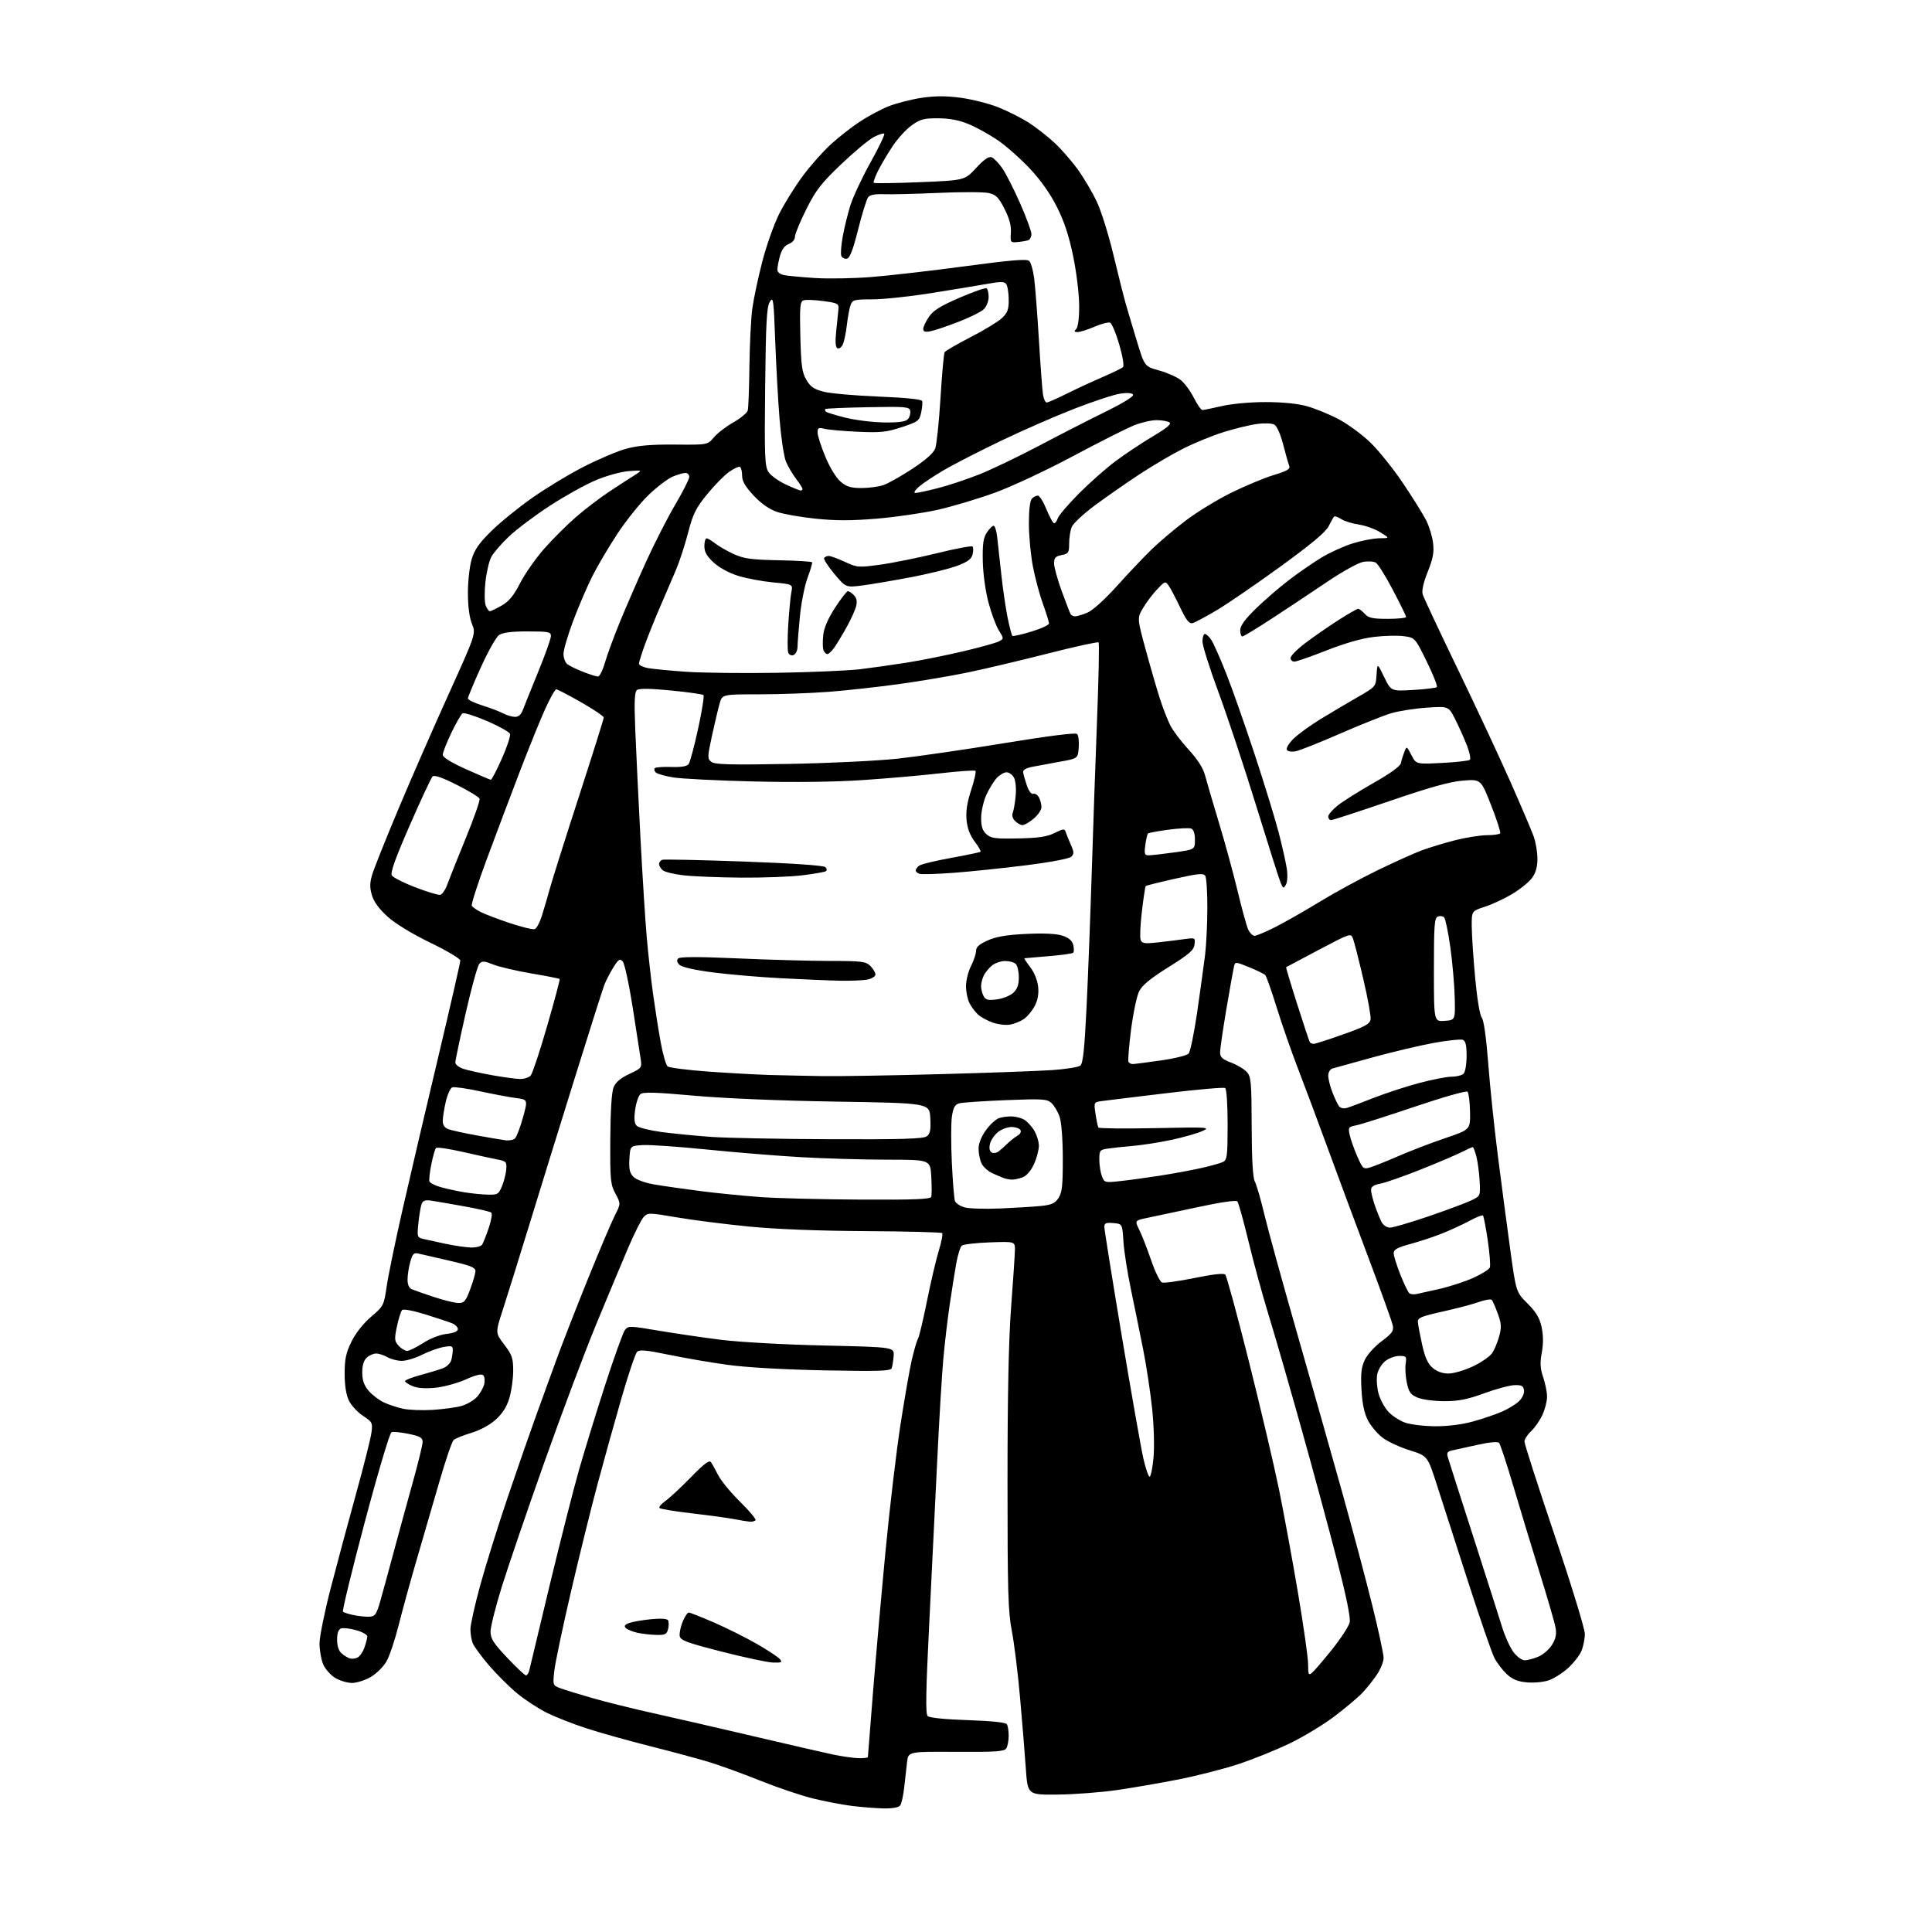 <?xml version="1.0" encoding="UTF-8" standalone="no"?>
<svg 
  version="1.1" 
  xmlns="http://www.w3.org/2000/svg" 
  xmlns:xlink="http://www.w3.org/1999/xlink" 
  xmlns:svg="http://www.w3.org/2000/svg"
  xmlns:rdf="http://www.w3.org/1999/02/22-rdf-syntax-ns#"
  xmlns:cc="http://creativecommons.org/ns#"
  xmlns:dc="http://purl.org/dc/elements/1.1/"
  viewBox="0 0 768 768"
  width="768"
  height="768"
>
<style>svg {background-color: white; }</style>"
<path stroke="none" fill="black" fill-rule="evenodd" d="M351.13,718.87C348.03,718.80 342.35,718.35 338.50,717.86C334.65,717.38 327.68,716.04 323.00,714.88C318.32,713.73 308.88,710.52 302.00,707.76C295.12,704.99 285.90,701.65 281.50,700.33C277.10,699.01 266.52,696.17 257.99,694.02C249.46,691.86 238.23,688.71 233.04,687.01C227.85,685.32 220.84,682.57 217.46,680.91C214.09,679.24 208.75,675.76 205.61,673.17C202.46,670.58 197.40,665.54 194.36,661.98C191.31,658.41 188.41,654.46 187.91,653.18C187.41,651.91 187.00,649.40 187.00,647.60C187.00,645.80 188.79,637.85 190.97,629.92C193.16,621.99 198.07,606.27 201.88,595.00C205.70,583.73 210.71,569.33 213.01,563.00C215.31,556.67 218.99,546.55 221.18,540.50C223.38,534.45 228.93,520.21 233.52,508.85C238.11,497.50 242.97,486.02 244.33,483.34C246.79,478.48 246.79,478.48 244.65,474.49C242.67,470.82 242.51,469.10 242.60,452.81C242.67,441.48 243.14,434.08 243.91,432.21C244.74,430.20 246.71,428.54 250.16,426.92C255.04,424.64 255.19,424.45 254.69,421.03C254.41,419.09 252.98,409.85 251.51,400.50C250.05,391.15 248.25,382.88 247.51,382.13C246.39,380.97 245.80,381.36 243.78,384.63C242.46,386.76 240.86,389.85 240.23,391.50C239.60,393.15 234.38,409.57 228.64,428.00C222.89,446.43 214.74,472.75 210.52,486.50C206.30,500.25 201.51,515.63 199.87,520.67C196.89,529.84 196.89,529.84 200.44,534.50C203.56,538.58 204.00,539.86 204.00,544.90C204.00,548.05 203.32,552.92 202.49,555.71C201.46,559.20 199.77,561.88 197.08,564.31C194.72,566.44 190.85,568.54 187.33,569.60C184.12,570.57 180.97,571.84 180.32,572.43C179.67,573.02 177.12,580.48 174.65,589.00C172.19,597.52 168.13,611.48 165.64,620.00C163.15,628.52 159.93,640.23 158.48,646.00C157.03,651.77 154.87,658.23 153.68,660.35C152.49,662.46 149.68,665.28 147.42,666.60C145.17,667.92 141.79,669.00 139.91,669.00C138.04,668.99 135.01,668.08 133.19,666.97C131.37,665.86 129.23,663.41 128.44,661.51C127.65,659.61 127.01,655.91 127.01,653.28C127.02,650.65 129.00,640.85 131.42,631.50C133.84,622.15 138.34,605.37 141.43,594.21C144.52,583.04 147.31,572.00 147.63,569.66C148.19,565.57 148.06,565.31 144.26,562.79C142.09,561.36 139.57,558.61 138.66,556.69C137.59,554.45 137.00,550.63 137.00,546.04C137.00,540.27 137.53,537.79 139.71,533.33C141.38,529.93 144.39,526.11 147.50,523.45C152.48,519.21 152.60,518.97 153.72,511.31C154.35,507.01 157.16,493.38 159.98,481.00C162.79,468.62 169.12,441.55 174.05,420.84C178.97,400.13 182.99,382.58 182.98,381.84C182.98,381.10 177.63,377.92 171.10,374.76C163.87,371.26 157.24,367.22 154.13,364.43C150.77,361.41 148.63,358.51 147.86,355.92C146.95,352.87 146.96,351.05 147.93,347.75C148.61,345.41 153.23,333.84 158.19,322.02C163.14,310.21 172.15,289.61 178.20,276.25C189.20,251.95 189.20,251.95 187.60,247.95C186.58,245.42 186.00,240.93 186.00,235.66C186.00,231.10 186.67,225.10 187.49,222.34C188.64,218.48 190.44,215.89 195.34,211.08C198.84,207.64 206.16,201.70 211.60,197.88C217.05,194.05 226.30,188.46 232.17,185.46C238.04,182.46 245.69,179.24 249.17,178.31C253.71,177.09 259.14,176.65 268.38,176.73C281.26,176.84 281.26,176.84 283.79,173.84C285.18,172.19 288.67,169.51 291.55,167.89C294.43,166.26 297.00,164.12 297.25,163.13C297.51,162.14 297.81,154.17 297.91,145.42C298.02,136.66 298.54,126.35 299.08,122.50C299.61,118.65 301.39,110.33 303.02,104.00C304.65,97.67 307.68,89.13 309.74,85.01C311.81,80.89 316.01,74.14 319.07,70.01C322.14,65.88 327.16,60.21 330.23,57.41C333.30,54.61 338.44,50.58 341.65,48.45C344.86,46.32 350.02,43.55 353.11,42.30C356.20,41.05 362.13,39.52 366.28,38.90C371.80,38.08 376.02,38.08 381.96,38.87C386.42,39.48 393.10,41.17 396.79,42.63C400.48,44.10 405.90,46.83 408.84,48.70C411.78,50.57 416.45,54.21 419.22,56.80C421.99,59.38 426.21,64.25 428.61,67.61C431.01,70.97 434.37,76.70 436.07,80.34C437.78,83.99 440.71,93.39 442.59,101.24C444.47,109.08 446.65,117.75 447.43,120.50C448.21,123.25 450.23,130.04 451.92,135.58C454.98,145.67 454.98,145.67 460.79,147.28C463.99,148.17 467.83,149.86 469.33,151.05C470.84,152.23 473.18,155.40 474.55,158.10C475.92,160.79 477.45,163.00 477.95,163.00C478.46,163.00 481.94,162.29 485.68,161.42C489.55,160.52 497.00,159.84 502.99,159.83C509.60,159.83 515.69,160.42 519.41,161.44C522.66,162.33 528.37,164.66 532.09,166.62C535.82,168.58 541.58,172.82 544.88,176.04C548.19,179.27 554.00,186.54 557.80,192.20C561.60,197.87 565.70,204.44 566.91,206.82C568.12,209.19 569.36,213.26 569.67,215.86C570.11,219.56 569.65,222.04 567.55,227.29C565.84,231.56 565.11,234.81 565.53,236.25C565.90,237.49 572.18,250.88 579.49,266.00C586.80,281.12 596.26,301.38 600.51,311.00C604.76,320.62 608.88,330.30 609.67,332.50C610.46,334.70 611.12,338.62 611.15,341.21C611.18,344.47 610.53,346.85 609.07,348.91C607.90,350.55 604.37,353.43 601.22,355.32C598.07,357.21 593.14,359.52 590.25,360.45C585.00,362.16 585.00,362.16 585.04,368.33C585.06,371.72 585.68,380.90 586.40,388.73C587.17,397.07 588.26,403.60 589.02,404.52C589.83,405.51 590.79,412.30 591.60,422.79C592.30,431.98 594.02,448.50 595.43,459.50C596.83,470.50 599.03,487.17 600.32,496.55C602.66,513.60 602.66,513.60 607.22,518.17C610.68,521.63 612.03,523.90 612.82,527.58C613.51,530.82 613.53,534.20 612.88,537.70C612.12,541.81 612.24,543.95 613.45,547.51C614.30,550.02 614.99,553.52 614.98,555.28C614.97,557.05 614.13,560.30 613.11,562.50C612.09,564.70 610.08,567.59 608.63,568.92C607.18,570.26 606.00,572.12 606.00,573.06C606.00,574.00 611.40,590.78 618.00,610.33C624.60,629.89 630.00,647.51 630.00,649.48C630.00,651.45 629.39,654.51 628.65,656.28C627.91,658.05 625.50,661.13 623.28,663.13C621.07,665.13 617.58,667.32 615.51,668.00C613.45,668.68 609.55,669.02 606.84,668.76C603.17,668.41 601.13,667.54 598.86,665.39C597.19,663.80 595.01,660.92 594.02,659.00C593.03,657.08 588.37,643.58 583.66,629.00C578.96,614.42 573.39,597.16 571.30,590.62C567.50,578.75 567.50,578.75 560.38,576.52C556.46,575.30 551.59,573.03 549.56,571.48C547.53,569.93 544.92,566.83 543.76,564.58C542.31,561.77 541.52,557.98 541.21,552.40C540.86,546.02 541.14,543.50 542.54,540.55C543.52,538.48 546.53,535.15 549.23,533.15C553.29,530.13 554.06,529.07 553.68,527.00C553.43,525.62 549.07,513.48 543.99,500.00C538.91,486.52 531.64,466.95 527.82,456.50C524.01,446.05 518.71,431.88 516.05,425.00C513.39,418.12 509.55,407.10 507.51,400.50C505.46,393.90 503.42,388.11 502.98,387.63C502.53,387.15 499.64,385.74 496.57,384.49C490.98,382.22 490.98,382.22 490.49,384.36C490.21,385.54 488.87,393.12 487.49,401.21C486.12,409.31 485.00,417.01 485.00,418.33C485.00,420.24 485.89,421.07 489.38,422.40C491.79,423.32 494.60,425.00 495.63,426.14C497.32,428.01 497.51,430.12 497.56,447.86C497.60,461.07 498.02,468.22 498.82,469.70C499.48,470.90 501.17,476.75 502.59,482.70C504.00,488.64 509.80,509.70 515.48,529.50C521.15,549.30 529.21,577.75 533.40,592.72C537.58,607.69 543.03,628.12 545.50,638.13C547.98,648.13 550.00,657.53 550.00,659.02C550.00,660.51 548.83,663.47 547.40,665.61C545.97,667.75 543.38,671.00 541.65,672.84C539.92,674.67 534.90,678.91 530.50,682.25C526.10,685.59 517.99,690.49 512.49,693.13C506.98,695.77 497.75,699.47 491.99,701.36C486.22,703.24 475.65,705.94 468.50,707.35C461.35,708.76 450.32,710.66 444.00,711.58C437.68,712.49 427.10,713.30 420.50,713.37C408.50,713.50 408.50,713.50 407.78,703.00C407.38,697.23 406.35,684.56 405.49,674.85C404.64,665.14 403.16,653.22 402.22,648.35C400.73,640.70 400.50,632.62 400.50,589.00C400.50,554.52 400.96,532.47 401.94,519.50C402.73,509.05 403.41,498.93 403.44,497.00C403.50,493.50 403.50,493.50 393.50,493.86C388.00,494.06 382.98,494.64 382.35,495.16C381.71,495.67 380.69,498.94 380.09,502.42C379.48,505.91 378.32,513.20 377.52,518.63C376.71,524.06 375.58,533.67 375.00,540.00C374.42,546.33 373.31,564.77 372.54,581.00C371.76,597.23 370.34,626.36 369.37,645.75C368.04,672.21 367.88,681.28 368.74,682.14C369.45,682.85 375.55,683.48 384.69,683.78C393.95,684.09 399.78,684.69 400.23,685.39C400.64,686.00 400.97,688.08 400.97,690.00C400.97,691.92 400.54,694.17 400.02,695.00C399.22,696.25 395.95,696.48 380.07,696.39C361.08,696.27 361.08,696.27 360.58,700.39C360.30,702.65 359.79,707.20 359.44,710.50C359.09,713.80 358.35,717.06 357.78,717.75C357.16,718.51 354.56,718.95 351.13,718.87zM341.25,698.90C343.31,698.95 345.00,698.76 345.00,698.47C345.00,698.17 345.91,686.59 347.03,672.72C348.15,658.85 350.39,633.55 352.02,616.50C353.65,599.45 356.32,576.88 357.95,566.35C359.58,555.82 361.60,544.20 362.46,540.54C363.31,536.87 364.41,533.09 364.92,532.16C365.42,531.22 367.05,524.39 368.53,516.97C370.02,509.56 372.12,500.64 373.19,497.15C374.26,493.66 374.86,490.53 374.52,490.18C374.17,489.84 360.53,489.48 344.20,489.39C325.10,489.28 308.43,488.63 297.50,487.55C288.15,486.63 275.35,485.00 269.05,483.92C258.10,482.05 257.52,482.04 255.90,483.73C254.98,484.70 252.19,490.23 249.72,496.00C247.25,501.77 241.52,515.48 236.99,526.46C232.45,537.44 223.15,562.19 216.32,581.46C209.49,600.73 201.90,622.95 199.45,630.83C197.00,638.71 195.00,646.69 195.00,648.56C195.00,651.38 196.13,653.16 201.62,658.98C205.26,662.84 208.63,666.00 209.10,666.00C209.57,666.00 210.18,664.99 210.46,663.75C210.73,662.51 214.37,647.33 218.54,630.00C222.71,612.67 227.92,592.20 230.11,584.50C232.31,576.80 237.01,561.50 240.57,550.50C244.13,539.50 247.66,529.69 248.41,528.71C249.73,526.99 250.26,527.00 261.64,528.93C268.16,530.03 279.35,531.68 286.50,532.58C293.84,533.50 311.69,534.50 327.50,534.86C355.50,535.50 355.50,535.50 355.24,539.00C355.09,540.92 354.74,543.12 354.47,543.88C354.05,545.01 349.43,545.16 327.73,544.74C311.61,544.42 296.79,543.58 289.28,542.55C282.56,541.63 271.99,539.81 265.78,538.52C257.07,536.70 254.22,536.43 253.27,537.35C252.59,538.00 249.83,546.17 247.12,555.52C244.42,564.86 240.10,580.36 237.53,589.96C234.96,599.56 230.18,618.91 226.91,632.96C223.64,647.01 220.69,661.07 220.34,664.22C219.73,669.84 219.77,669.96 222.61,671.05C224.20,671.65 230.00,673.44 235.50,675.02C241.00,676.60 251.80,679.28 259.50,680.98C267.20,682.68 284.98,686.77 299.00,690.06C313.02,693.36 327.43,696.67 331.00,697.43C334.57,698.18 339.19,698.84 341.25,698.90zM521.58,664.93C522.45,664.21 526.03,660.03 529.54,655.65C533.04,651.27 536.18,646.44 536.52,644.91C536.92,643.10 535.17,634.53 531.51,620.31C528.42,608.32 522.06,584.77 517.36,568.00C512.67,551.23 506.84,531.02 504.40,523.09C501.96,515.17 498.33,501.90 496.33,493.59C494.32,485.29 492.32,478.08 491.86,477.57C491.37,477.01 485.21,477.90 476.27,479.83C468.15,481.58 459.15,483.49 456.27,484.08C451.04,485.16 451.04,485.16 452.86,488.83C453.87,490.85 455.98,496.26 457.56,500.86C459.13,505.46 461.09,509.48 461.91,509.80C462.72,510.11 468.50,509.32 474.75,508.04C481.98,506.55 486.45,506.05 487.06,506.66C487.59,507.19 491.82,522.72 496.45,541.17C501.09,559.63 506.48,582.55 508.43,592.11C510.38,601.68 513.78,620.19 515.98,633.25C518.19,646.31 520.00,659.08 520.00,661.62C520.00,665.72 520.18,666.10 521.58,664.93zM307.37,660.90C305.24,660.85 296.07,658.90 287.00,656.58C272.73,652.92 270.46,652.07 270.19,650.28C270.03,649.14 270.57,646.58 271.39,644.60C272.22,642.62 273.29,641.00 273.78,641.00C274.26,641.00 278.80,642.80 283.86,644.99C288.93,647.19 296.61,651.03 300.94,653.53C305.27,656.02 309.36,658.73 310.03,659.53C311.06,660.78 310.67,660.99 307.37,660.90zM142.14,658.89C143.05,658.42 144.29,656.62 144.89,654.87C145.50,653.13 146.00,651.15 146.00,650.48C146.00,649.81 143.99,648.70 141.53,648.01C139.08,647.32 136.38,647.02 135.53,647.35C134.52,647.74 134.00,649.25 134.00,651.81C134.00,654.26 134.65,656.25 135.75,657.21C136.71,658.05 138.18,658.96 139.00,659.23C139.82,659.51 141.24,659.35 142.14,658.89zM606.08,660.00C607.17,660.00 609.61,659.35 611.51,658.56C613.41,657.77 615.86,655.63 616.97,653.81C618.46,651.37 618.82,649.58 618.36,647.00C618.01,645.08 615.14,635.17 611.97,625.00C608.81,614.83 604.09,599.30 601.50,590.50C598.90,581.70 596.38,574.08 595.90,573.56C595.36,572.99 592.05,573.29 587.26,574.36C582.99,575.32 578.46,576.32 577.19,576.58C575.35,576.97 575.02,577.51 575.54,579.28C575.90,580.50 580.39,594.55 585.53,610.50C590.66,626.45 595.83,642.65 597.02,646.50C598.20,650.35 600.28,654.96 601.64,656.75C602.99,658.54 604.99,660.00 606.08,660.00zM260.73,649.90C258.40,649.84 255.00,649.44 253.16,649.00C251.32,648.57 249.33,647.73 248.74,647.14C247.98,646.38 248.37,645.82 250.09,645.18C251.41,644.69 255.29,644.01 258.70,643.67C262.58,643.27 265.15,643.43 265.55,644.08C265.90,644.65 265.91,646.21 265.58,647.56C265.04,649.69 264.42,649.99 260.73,649.90zM146.98,642.66C149.11,642.52 149.69,641.66 151.16,636.50C152.10,633.20 154.50,624.42 156.49,617.00C158.48,609.58 161.88,597.15 164.05,589.38C166.22,581.62 168.00,574.33 168.00,573.20C168.00,571.51 167.01,570.94 162.44,569.99C159.38,569.35 156.32,569.05 155.63,569.31C154.94,569.58 150.19,585.54 145.04,604.91C139.90,624.23 135.98,640.32 136.34,640.67C136.69,641.02 138.67,641.65 140.74,642.06C142.81,642.47 145.61,642.74 146.98,642.66zM298.08,604.89C297.21,604.83 294.49,604.39 292.04,603.91C289.59,603.43 282.02,602.39 275.21,601.60C268.40,600.81 262.54,599.85 262.17,599.47C261.80,599.08 262.85,597.82 264.50,596.67C266.15,595.51 270.70,591.28 274.61,587.26C279.83,581.89 281.95,580.29 282.62,581.23C283.11,581.93 284.41,584.27 285.51,586.44C286.60,588.61 290.54,593.37 294.25,597.03C297.96,600.68 300.69,603.97 300.33,604.34C299.96,604.70 298.95,604.95 298.08,604.89zM456.99,587.00C457.45,587.00 458.14,583.63 458.53,579.52C458.93,575.24 458.71,567.00 458.02,560.27C457.36,553.80 455.75,543.10 454.44,536.50C453.13,529.90 450.93,519.10 449.55,512.50C448.16,505.90 446.83,497.35 446.58,493.50C446.14,486.50 446.14,486.50 442.57,486.19C439.64,485.93 439.00,486.21 439.00,487.75C439.00,488.78 442.12,508.27 445.92,531.06C449.73,553.85 453.59,575.76 454.50,579.75C455.41,583.74 456.54,587.00 456.99,587.00zM570.52,566.96C575.52,566.98 581.18,566.27 585.56,565.06C589.42,563.99 594.58,562.23 597.04,561.16C599.49,560.09 602.54,558.23 603.81,557.02C605.15,555.73 605.99,553.92 605.81,552.66C605.56,550.89 604.87,550.52 602.00,550.62C600.08,550.68 594.67,552.14 590.00,553.85C583.41,556.27 579.86,556.98 574.22,556.99C570.19,556.99 565.43,556.37 563.57,555.59C560.75,554.42 560.05,553.46 559.25,549.74C558.73,547.29 558.51,543.87 558.77,542.14C559.19,539.22 559.02,539.00 556.25,539.00C554.61,539.00 552.10,539.92 550.67,541.04C549.24,542.17 547.80,544.56 547.46,546.38C547.12,548.20 547.35,551.57 547.97,553.88C548.59,556.19 550.31,559.43 551.80,561.08C553.28,562.73 556.30,564.72 558.50,565.50C560.70,566.28 566.11,566.93 570.52,566.96zM172.00,560.45C176.12,560.19 181.24,559.50 183.37,558.91C185.50,558.32 188.27,556.73 189.52,555.38C190.78,554.03 192.10,551.75 192.46,550.32C192.82,548.88 192.66,547.26 192.10,546.70C191.42,546.02 189.16,546.55 185.16,548.35C181.90,549.81 176.50,551.29 173.16,551.64C169.17,552.06 166.03,551.84 164.04,551.02C162.37,550.32 161.00,549.42 161.00,549.01C161.00,548.60 163.81,547.50 167.25,546.58C170.69,545.65 174.69,544.43 176.15,543.86C177.61,543.30 179.07,541.86 179.39,540.67C179.71,539.48 179.98,537.66 179.99,536.64C180.00,535.03 179.49,534.87 176.25,535.47C174.19,535.85 170.33,537.25 167.67,538.58C165.01,539.91 161.41,540.98 159.67,540.96C157.93,540.95 155.38,540.29 154.00,539.50C152.62,538.71 150.64,538.05 149.58,538.04C148.52,538.02 146.83,538.74 145.83,539.65C144.60,540.77 144.00,542.71 144.00,545.58C144.00,548.67 144.69,550.66 146.49,552.80C147.86,554.43 150.56,556.51 152.51,557.44C154.45,558.36 157.94,559.51 160.27,560.01C162.60,560.50 167.88,560.70 172.00,560.45zM575.81,546.00C577.84,546.00 582.22,544.71 585.54,543.14C588.87,541.57 592.32,539.16 593.21,537.80C594.11,536.44 595.35,533.42 595.98,531.09C596.92,527.58 596.82,526.08 595.39,522.18C594.44,519.61 593.38,517.15 593.02,516.73C592.66,516.31 590.37,516.68 587.93,517.55C585.49,518.43 579.00,520.14 573.50,521.36C564.88,523.28 563.52,523.85 563.63,525.54C563.70,526.62 564.46,530.65 565.31,534.49C566.44,539.60 567.56,542.09 569.48,543.74C571.19,545.21 573.41,546.00 575.81,546.00zM161.82,537.00C162.65,537.00 165.52,535.59 168.20,533.87C171.03,532.05 174.94,530.54 177.54,530.24C180.44,529.92 182.00,529.25 182.00,528.35C182.00,527.58 180.99,526.54 179.75,526.04C178.51,525.53 173.72,523.94 169.11,522.50C164.32,521.01 160.34,520.26 159.85,520.75C159.37,521.23 158.44,524.17 157.79,527.27C156.72,532.35 156.79,533.11 158.46,534.95C159.48,536.08 160.99,537.00 161.82,537.00zM182.18,517.96C184.52,517.99 185.11,517.31 186.93,512.46C188.07,509.42 189.00,506.15 189.00,505.21C188.99,503.86 186.84,503.01 178.75,501.17C173.11,499.88 167.52,498.60 166.33,498.31C164.49,497.88 163.98,498.40 163.08,501.65C162.49,503.77 162.01,506.91 162.01,508.64C162.00,510.69 162.61,512.04 163.75,512.52C164.71,512.92 168.65,514.30 172.50,515.58C176.35,516.86 180.71,517.93 182.18,517.96zM562.86,514.44C563.76,514.26 567.88,513.35 572.00,512.42C576.12,511.49 582.24,509.50 585.59,508.00C588.94,506.50 591.93,504.62 592.24,503.83C592.54,503.03 592.16,498.17 591.40,493.03C590.64,487.89 589.78,483.45 589.51,483.18C589.23,482.90 586.87,483.83 584.26,485.25C581.64,486.66 576.80,488.90 573.50,490.23C570.20,491.56 564.46,493.47 560.75,494.47C555.52,495.89 554.00,496.71 554.00,498.14C554.00,499.15 555.21,503.02 556.68,506.74C558.15,510.46 559.78,513.78 560.29,514.13C560.80,514.47 561.96,514.61 562.86,514.44zM187.19,495.90C189.22,495.95 191.24,495.44 191.67,494.75C192.10,494.06 193.28,491.07 194.29,488.11C195.29,485.14 195.75,482.41 195.31,482.03C194.86,481.64 190.00,480.52 184.50,479.53C179.00,478.53 173.10,477.52 171.39,477.27C169.07,476.93 168.11,477.26 167.61,478.57C167.24,479.54 166.66,482.94 166.33,486.11C165.76,491.60 165.85,491.92 168.11,492.46C169.43,492.77 173.43,493.65 177.00,494.41C180.57,495.17 185.16,495.84 187.19,495.90zM552.55,488.00C553.76,488.00 560.67,485.97 567.90,483.50C575.13,481.02 582.72,478.20 584.77,477.22C588.50,475.45 588.50,475.45 588.18,469.47C588.00,466.19 587.42,461.81 586.89,459.75C586.36,457.69 585.70,456.00 585.42,456.00C585.15,456.00 583.19,456.88 581.08,457.96C578.97,459.03 571.65,462.15 564.81,464.88C557.97,467.61 550.71,470.15 548.68,470.53C546.09,471.02 545.00,471.75 545.00,472.99C545.00,473.96 545.68,476.72 546.51,479.12C547.34,481.53 548.54,484.51 549.18,485.75C549.85,487.05 551.27,488.00 552.55,488.00zM397.50,480.39C403.55,480.13 410.87,479.68 413.78,479.39C418.05,478.95 419.38,478.35 420.78,476.22C422.19,474.06 422.50,471.23 422.48,460.54C422.46,452.67 421.95,446.06 421.19,443.87C420.49,441.87 419.04,439.44 417.96,438.46C416.18,436.85 414.46,436.75 399.75,437.33C390.81,437.69 382.51,438.26 381.30,438.59C379.58,439.07 378.94,440.24 378.40,443.81C378.02,446.34 378.01,454.59 378.37,462.15C378.73,469.71 379.29,476.60 379.62,477.45C379.95,478.30 381.63,479.42 383.36,479.93C385.09,480.44 391.45,480.65 397.50,480.39zM342.14,476.86C363.48,476.97 369.88,476.71 370.18,475.75C370.40,475.06 370.41,471.46 370.20,467.75C369.83,461.00 369.83,461.00 352.66,460.99C343.22,460.98 327.85,460.54 318.50,460.00C309.15,459.47 292.26,458.10 280.98,456.95C269.69,455.81 258.21,455.01 255.48,455.19C250.50,455.50 250.50,455.50 250.20,460.70C249.96,464.77 250.32,466.32 251.83,467.83C252.96,468.96 256.36,470.20 260.13,470.85C263.63,471.45 271.90,472.63 278.50,473.48C285.10,474.33 295.90,475.40 302.50,475.87C309.10,476.33 326.94,476.78 342.14,476.86zM193.80,474.88C197.80,474.99 198.20,474.76 199.54,471.56C200.33,469.67 201.09,466.66 201.24,464.88C201.48,461.83 201.26,461.59 197.50,460.86C195.30,460.43 189.12,459.09 183.76,457.86C178.40,456.64 173.71,455.96 173.33,456.34C172.94,456.72 172.11,459.62 171.47,462.77C170.82,465.92 170.49,469.01 170.71,469.64C170.94,470.26 173.01,471.30 175.31,471.94C177.62,472.58 181.75,473.48 184.50,473.94C187.25,474.39 191.44,474.82 193.80,474.88zM445.26,469.51C448.69,469.14 455.77,468.17 461.00,467.36C466.23,466.55 473.65,465.18 477.50,464.32C481.35,463.46 485.29,462.35 486.25,461.85C487.79,461.04 488.00,459.25 488.00,447.02C488.00,438.86 487.59,432.86 487.00,432.50C486.45,432.16 475.99,433.08 463.75,434.55C451.51,436.01 439.99,437.42 438.15,437.67C434.79,438.13 434.79,438.13 435.49,442.81C435.88,445.39 436.39,447.82 436.63,448.21C436.87,448.59 447.06,448.70 459.28,448.45C480.22,448.01 481.30,448.08 478.03,449.58C476.12,450.46 470.72,452.02 466.03,453.04C461.34,454.06 454.35,455.17 450.50,455.50C446.65,455.83 442.04,456.32 440.25,456.60C437.23,457.06 437.00,457.36 437.00,460.98C437.00,463.12 437.46,466.07 438.01,467.53C439.00,470.13 439.16,470.18 445.26,469.51zM402.18,468.92C401.26,468.88 399.82,468.60 399.00,468.30C398.18,468.00 396.10,467.11 394.39,466.33C392.68,465.55 390.76,463.78 390.14,462.40C389.51,461.03 389.00,458.42 389.00,456.60C389.00,454.53 390.10,451.78 391.94,449.23C393.56,447.00 395.92,444.84 397.19,444.44C398.46,444.04 400.70,443.74 402.18,443.79C403.66,443.83 405.83,444.37 406.99,445.00C408.15,445.62 409.98,447.56 411.05,449.31C412.12,451.07 412.98,453.85 412.97,455.50C412.96,457.15 412.09,460.42 411.02,462.76C409.82,465.41 408.11,467.39 406.48,468.01C405.04,468.55 403.11,468.96 402.18,468.92zM544.67,464.06C546.23,463.59 551.33,461.55 556.00,459.52C560.67,457.48 569.00,454.29 574.50,452.43C584.50,449.04 584.50,449.04 584.36,441.93C584.28,438.02 583.83,434.44 583.36,433.97C582.89,433.50 573.50,436.17 562.50,439.89C551.50,443.61 541.00,446.96 539.17,447.32C536.01,447.95 535.87,448.15 536.55,451.24C536.94,453.03 538.29,456.84 539.55,459.70C541.74,464.66 541.98,464.86 544.67,464.06zM396.97,457.70C397.81,457.05 399.43,455.62 400.56,454.51C401.70,453.40 403.47,452.02 404.49,451.44C405.57,450.82 406.04,449.88 405.62,449.19C405.21,448.53 403.62,448.00 402.08,448.00C400.53,448.00 398.13,448.89 396.75,449.98C395.36,451.08 393.92,453.17 393.55,454.64C393.12,456.36 393.34,457.59 394.16,458.10C394.86,458.53 396.12,458.35 396.97,457.70zM204.69,452.56C205.34,451.98 206.77,448.26 207.86,444.30C209.85,437.10 209.85,437.10 205.17,436.50C202.60,436.17 196.15,434.96 190.83,433.81C185.52,432.66 180.54,431.96 179.78,432.25C179.02,432.55 177.85,435.12 177.20,437.97C176.54,440.82 176.00,444.25 176.00,445.60C176.00,447.23 176.75,448.33 178.25,448.88C179.49,449.33 184.55,450.44 189.50,451.34C194.45,452.24 199.62,453.12 201.00,453.29C202.38,453.47 204.04,453.14 204.69,452.56zM330.06,452.86C358.34,452.97 367.01,452.71 368.37,451.72C369.76,450.70 370.05,449.24 369.81,444.47C369.50,438.50 369.50,438.50 332.50,437.91C310.02,437.55 287.75,436.62 275.75,435.54C260.58,434.17 255.67,434.03 254.59,434.93C253.81,435.57 252.86,438.38 252.48,441.16C251.97,444.85 252.15,446.57 253.14,447.55C253.89,448.28 258.38,449.39 263.12,450.02C267.86,450.64 276.63,451.50 282.62,451.93C288.60,452.36 309.95,452.78 330.06,452.86zM535.39,440.42C536.55,440.08 541.33,438.29 546.02,436.44C550.70,434.60 558.80,431.94 564.02,430.55C569.23,429.15 575.10,428.00 577.05,428.00C579.00,428.00 581.14,427.46 581.80,426.80C582.46,426.14 583.00,422.98 583.00,419.77C583.00,415.47 582.60,413.78 581.48,413.35C580.64,413.03 575.58,413.56 570.23,414.52C564.88,415.48 553.98,418.05 546.00,420.23C538.02,422.42 530.71,424.43 529.75,424.72C528.72,425.02 528.00,426.21 528.00,427.60C528.00,428.90 528.75,431.88 529.66,434.23C530.57,436.58 531.76,439.07 532.30,439.77C532.87,440.51 534.18,440.78 535.39,440.42zM206.63,428.91C208.35,428.96 210.32,428.32 211.00,427.49C211.69,426.67 214.63,417.78 217.53,407.74C220.43,397.71 222.66,389.35 222.48,389.16C222.30,388.97 217.22,387.97 211.19,386.95C205.16,385.92 198.34,384.32 196.04,383.40C192.47,381.97 191.66,381.93 190.55,383.11C189.84,383.88 187.40,392.69 185.13,402.70C182.86,412.70 181.00,421.55 181.00,422.37C181.00,423.18 182.46,424.32 184.25,424.90C186.04,425.48 191.10,426.60 195.50,427.39C199.90,428.18 204.91,428.86 206.63,428.91zM327.00,427.77C333.32,427.87 354.25,427.52 373.50,427.00C392.75,426.48 412.89,425.75 418.25,425.38C423.62,425.01 428.65,424.22 429.43,423.61C430.51,422.76 431.10,417.22 431.94,400.00C432.54,387.62 433.46,363.55 433.99,346.50C434.52,329.45 435.48,302.10 436.11,285.72C436.75,269.34 437.02,255.68 436.70,255.37C436.38,255.05 427.21,257.06 416.31,259.84C405.42,262.61 391.10,266.00 384.50,267.36C377.90,268.72 365.75,270.77 357.50,271.91C349.25,273.06 336.70,274.45 329.60,275.00C322.51,275.55 310.04,276.00 301.89,276.00C287.08,276.00 287.08,276.00 286.03,279.75C285.45,281.81 284.10,287.55 283.02,292.50C281.18,300.99 281.17,301.58 282.78,302.85C284.17,303.93 290.12,304.09 313.50,303.67C329.45,303.39 349.02,302.44 357.00,301.56C364.98,300.68 384.04,297.91 399.36,295.39C417.05,292.49 427.57,291.17 428.17,291.77C428.70,292.30 428.99,294.70 428.81,297.11C428.50,301.50 428.50,301.50 421.50,302.76C417.65,303.46 412.70,304.37 410.50,304.79C407.83,305.30 406.57,306.05 406.71,307.03C406.82,307.84 407.49,310.19 408.20,312.26C408.98,314.51 410.00,315.83 410.73,315.55C411.41,315.29 412.43,315.93 412.98,316.97C413.54,318.01 414.00,319.76 414.00,320.85C414.00,321.93 412.62,323.99 410.92,325.41C409.23,326.83 407.24,328.00 406.49,328.00C405.75,328.00 404.41,327.27 403.51,326.37C402.55,325.41 402.17,324.08 402.57,323.12C402.95,322.23 403.48,319.20 403.74,316.39C404.02,313.50 403.73,310.36 403.08,309.14C402.45,307.96 401.12,307.00 400.14,307.00C399.15,307.00 397.40,308.01 396.24,309.25C395.07,310.49 393.21,313.52 392.08,316.00C390.96,318.48 390.03,322.57 390.02,325.10C390.01,328.52 390.54,330.18 392.11,331.60C393.94,333.25 395.61,333.47 404.75,333.29C412.84,333.12 416.19,332.62 419.21,331.13C422.80,329.35 423.18,329.33 423.67,330.84C423.97,331.75 424.89,334.01 425.71,335.86C426.96,338.69 426.98,339.44 425.85,340.55C425.06,341.32 417.68,342.73 408.00,343.95C398.93,345.09 385.96,346.44 379.18,346.95C372.40,347.46 366.21,347.64 365.43,347.33C364.64,347.03 364.00,346.44 364.00,346.02C364.00,345.59 364.58,344.76 365.29,344.17C366.00,343.58 371.70,342.18 377.96,341.05C384.21,339.93 389.53,338.81 389.77,338.57C390.01,338.33 388.96,336.51 387.45,334.52C385.60,332.10 384.54,329.30 384.23,325.99C383.89,322.51 384.43,319.01 386.05,314.05C387.32,310.18 388.09,306.76 387.77,306.44C387.45,306.12 381.19,306.55 373.85,307.39C366.51,308.23 352.62,309.45 343.00,310.09C331.99,310.84 315.85,311.04 299.50,310.64C285.20,310.30 270.83,309.57 267.57,309.03C264.31,308.49 261.19,307.59 260.64,307.04C260.09,306.49 259.94,305.73 260.31,305.35C260.69,304.98 263.62,304.77 266.84,304.88C270.65,305.02 273.03,304.64 273.70,303.80C274.27,303.08 275.98,296.75 277.50,289.72C279.03,282.69 279.99,276.66 279.65,276.31C279.30,275.97 273.50,275.14 266.76,274.48C258.53,273.68 254.08,273.61 253.22,274.29C252.24,275.06 252.08,278.68 252.52,289.89C252.84,297.93 253.76,317.10 254.56,332.50C255.37,347.90 256.50,365.90 257.08,372.50C257.66,379.10 258.79,389.23 259.58,395.00C260.38,400.77 261.74,409.42 262.61,414.21C263.48,419.00 264.73,423.36 265.38,423.90C266.03,424.44 273.30,425.37 281.53,425.97C289.76,426.56 300.77,427.17 306.00,427.32C311.23,427.46 320.68,427.67 327.00,427.77zM450.31,422.98C450.96,422.97 455.95,422.33 461.38,421.56C466.82,420.79 471.82,419.56 472.49,418.83C473.16,418.10 474.72,410.52 475.95,402.00C477.17,393.48 478.57,383.35 479.05,379.50C479.52,375.65 479.93,367.32 479.94,361.00C479.96,354.68 479.58,348.89 479.11,348.15C478.41,347.04 476.28,347.24 467.05,349.31C460.88,350.70 455.66,352.00 455.45,352.22C455.24,352.43 454.55,356.96 453.92,362.29C453.29,367.62 453.06,372.73 453.41,373.63C453.94,375.00 455.01,375.18 459.77,374.67C462.92,374.33 467.67,373.75 470.33,373.38C475.15,372.71 475.16,372.71 474.83,375.45C474.56,377.72 472.76,379.29 464.50,384.45C457.24,388.99 454.04,391.64 452.81,394.10C451.88,395.97 450.44,402.86 449.60,409.40C448.76,415.95 448.31,421.69 448.60,422.15C448.88,422.62 449.65,422.99 450.31,422.98zM522.31,414.94C522.96,414.91 528.23,413.21 534.00,411.16C542.77,408.04 544.55,407.06 544.83,405.17C545.00,403.93 543.71,396.74 541.94,389.20C540.18,381.67 538.34,374.45 537.86,373.18C537.00,370.86 536.93,370.89 524.25,377.57C517.24,381.27 511.39,384.37 511.26,384.47C511.13,384.56 513.09,391.13 515.62,399.07C518.14,407.01 520.41,413.84 520.66,414.25C520.91,414.66 521.65,414.98 522.31,414.94zM401.50,407.31C399.85,407.60 396.78,407.24 394.68,406.51C392.58,405.78 389.95,404.36 388.83,403.35C387.71,402.33 386.17,400.29 385.40,398.80C384.63,397.32 384.00,394.26 384.00,392.01C384.00,389.76 384.90,386.16 386.00,384.00C387.10,381.84 388.00,379.14 388.00,377.98C388.00,376.45 389.25,375.33 392.69,373.81C396.09,372.31 400.27,371.60 408.02,371.24C414.98,370.91 419.93,371.15 422.33,371.94C424.88,372.78 426.19,373.91 426.62,375.62C426.96,376.98 426.96,378.38 426.61,378.72C426.26,379.07 421.82,379.69 416.74,380.10C411.66,380.51 407.36,380.88 407.20,380.92C407.03,380.96 408.10,382.58 409.57,384.51C411.17,386.60 412.42,389.72 412.68,392.26C412.97,395.11 412.52,397.62 411.30,399.93C410.31,401.81 408.38,404.13 407.00,405.08C405.62,406.02 403.15,407.03 401.50,407.31zM574.25,405.81C578.50,405.50 578.50,405.50 578.27,396.43C578.15,391.44 577.36,382.46 576.52,376.47C575.68,370.49 574.57,365.17 574.06,364.66C573.55,364.15 572.43,364.01 571.57,364.34C570.21,364.85 570.00,367.75 570.00,385.53C570.00,406.11 570.00,406.11 574.25,405.81zM396.24,397.28C398.58,396.98 401.51,395.82 402.75,394.70C404.39,393.21 405.00,391.53 405.00,388.53C405.00,386.26 404.46,383.86 403.80,383.20C403.14,382.54 401.23,382.01 399.55,382.02C397.87,382.03 395.54,382.82 394.37,383.77C393.19,384.72 391.73,386.48 391.12,387.68C390.50,388.89 390.00,390.83 390.00,392.00C390.00,393.17 390.44,394.96 390.99,395.97C391.79,397.47 392.77,397.71 396.24,397.28zM334.12,389.85C329.93,389.77 319.40,389.33 310.71,388.88C302.03,388.43 289.67,387.37 283.25,386.53C276.00,385.58 271.00,384.43 270.08,383.51C269.06,382.49 268.91,381.69 269.61,380.99C270.30,380.30 277.81,380.29 293.06,380.97C305.40,381.52 321.91,381.98 329.75,381.99C342.66,382.00 344.19,382.19 346.00,384.00C347.10,385.10 348.00,386.62 348.00,387.38C348.00,388.13 346.59,389.03 344.88,389.38C343.16,389.72 338.32,389.93 334.12,389.85zM498.69,372.00C499.44,372.00 503.10,370.46 506.84,368.58C510.57,366.70 518.55,362.16 524.56,358.49C530.58,354.82 540.92,349.19 547.55,345.97C554.18,342.75 562.05,339.20 565.05,338.08C568.05,336.96 574.06,335.13 578.41,334.02C582.76,332.91 588.47,332.00 591.10,332.00C593.73,332.00 596.09,331.66 596.35,331.24C596.61,330.82 594.99,325.81 592.75,320.11C588.68,309.74 588.68,309.74 581.59,310.30C576.42,310.71 568.53,312.90 552.38,318.43C540.22,322.59 529.76,326.00 529.13,326.00C528.51,326.00 528.00,325.36 528.00,324.58C528.00,323.81 529.72,321.81 531.81,320.15C533.91,318.49 540.32,314.46 546.06,311.20C552.59,307.50 556.64,304.57 556.87,303.39C557.07,302.35 557.68,300.38 558.21,299.00C559.17,296.50 559.17,296.50 561.06,300.16C562.95,303.81 562.95,303.81 573.23,303.28C578.88,302.99 583.86,302.43 584.30,302.03C584.73,301.63 584.17,298.98 583.05,296.13C581.93,293.29 579.85,288.65 578.42,285.84C575.82,280.72 575.82,280.72 567.16,281.31C562.40,281.63 556.02,282.63 553.00,283.53C549.98,284.43 540.88,288.06 532.78,291.60C524.68,295.14 516.75,298.30 515.15,298.62C513.46,298.96 511.95,298.73 511.55,298.08C511.16,297.45 512.33,295.49 514.18,293.67C516.00,291.87 520.88,288.33 525.00,285.82C529.12,283.30 535.74,279.38 539.70,277.11C546.89,272.98 546.89,272.98 547.20,268.24C547.50,263.50 547.50,263.50 550.23,269.14C552.96,274.78 552.96,274.78 561.73,274.27C566.55,273.99 570.80,273.48 571.16,273.13C571.52,272.78 569.72,268.23 567.16,263.00C562.50,253.50 562.50,253.50 558.00,252.89C555.52,252.55 550.13,252.69 546.02,253.20C541.28,253.78 534.42,255.74 527.30,258.56C521.12,261.00 515.38,263.00 514.53,263.00C513.69,263.00 513.00,262.35 513.00,261.56C513.00,260.77 515.59,258.14 518.75,255.73C521.91,253.32 527.78,249.25 531.78,246.67C535.79,244.10 539.43,242.00 539.88,242.00C540.32,242.00 541.50,242.90 542.50,244.00C544.00,245.65 545.58,246.00 551.65,246.00C555.69,246.00 558.98,245.66 558.96,245.25C558.94,244.84 556.58,240.03 553.71,234.56C550.85,229.09 547.79,224.19 546.91,223.67C546.04,223.14 543.74,223.01 541.80,223.38C539.87,223.74 533.47,227.29 527.59,231.27C521.71,235.25 511.91,241.76 505.80,245.75C499.69,249.74 494.32,253.00 493.85,253.00C493.38,253.00 493.00,251.88 493.00,250.51C493.00,248.76 494.88,246.18 499.22,241.94C502.65,238.60 508.61,233.45 512.47,230.50C516.34,227.55 522.20,223.51 525.50,221.53C528.80,219.55 534.36,217.04 537.86,215.96C541.35,214.88 546.08,213.99 548.36,213.97C552.50,213.94 552.50,213.94 548.64,211.57C546.52,210.26 542.69,208.89 540.14,208.52C537.59,208.15 534.45,207.17 533.16,206.34C531.88,205.52 530.60,205.07 530.33,205.34C530.05,205.62 529.08,207.34 528.16,209.17C527.00,211.51 521.28,216.29 509.00,225.21C499.38,232.20 487.98,240.01 483.67,242.57C479.37,245.13 475.05,247.43 474.09,247.69C472.73,248.04 471.59,246.61 469.11,241.42C467.34,237.71 465.29,233.83 464.56,232.78C463.28,230.95 463.08,231.01 460.06,234.19C458.31,236.01 455.79,239.34 454.45,241.59C452.00,245.67 452.00,245.67 455.52,258.59C457.46,265.69 460.00,274.43 461.16,278.00C462.32,281.57 464.14,286.22 465.19,288.32C466.25,290.42 469.54,294.78 472.50,298.00C476.07,301.89 478.27,305.31 479.02,308.18C479.64,310.56 482.15,319.11 484.59,327.19C487.03,335.27 490.37,347.52 492.02,354.40C493.66,361.29 495.53,368.06 496.16,369.46C496.80,370.86 497.94,372.00 498.69,372.00zM212.58,369.33C213.31,369.05 214.56,366.73 215.37,364.16C216.19,361.60 217.59,356.80 218.49,353.50C219.38,350.20 224.59,333.71 230.06,316.85C235.53,299.99 240.00,285.76 240.00,285.24C240.00,284.72 235.94,281.97 230.97,279.14C226.00,276.32 221.57,274.00 221.11,274.00C220.65,274.00 218.69,277.49 216.75,281.75C214.81,286.01 210.21,297.36 206.53,306.97C202.85,316.58 196.94,332.26 193.40,341.80C189.87,351.34 187.23,359.57 187.55,360.08C187.87,360.59 189.42,361.69 191.01,362.51C192.60,363.33 197.80,365.31 202.58,366.92C207.36,368.52 211.86,369.61 212.58,369.33zM174.96,355.72C175.76,355.59 177.07,353.69 177.85,351.49C178.64,349.30 181.94,341.02 185.19,333.10C188.44,325.17 190.89,318.15 190.64,317.50C190.39,316.84 186.30,314.35 181.57,311.98C175.75,309.05 172.62,307.98 171.94,308.66C171.38,309.22 167.30,317.96 162.88,328.09C157.13,341.24 155.10,346.93 155.76,348.00C156.27,348.82 160.47,350.95 165.09,352.72C169.72,354.50 174.16,355.84 174.96,355.72zM511.18,351.64C510.24,353.32 510.08,353.27 509.10,350.98C508.52,349.62 504.16,335.90 499.41,320.50C494.67,305.10 487.91,284.74 484.39,275.25C480.88,265.76 478.00,256.65 478.00,255.00C478.00,253.35 478.44,252.00 478.98,252.00C479.51,252.00 480.68,253.10 481.56,254.45C482.45,255.80 485.12,261.85 487.50,267.89C489.88,273.93 494.99,288.46 498.85,300.18C502.71,311.91 506.99,325.85 508.36,331.18C509.73,336.50 511.16,342.87 511.53,345.34C511.91,347.88 511.76,350.61 511.18,351.64zM294.53,348.87C285.71,348.80 275.44,348.38 271.70,347.95C267.95,347.51 264.24,346.61 263.45,345.95C262.65,345.30 262.00,344.18 262.00,343.48C262.00,342.79 262.56,342.02 263.25,341.78C263.94,341.54 278.57,341.86 295.76,342.48C315.22,343.19 327.43,344.03 328.10,344.70C328.71,345.31 328.78,346.02 328.27,346.33C327.77,346.64 323.58,347.37 318.96,347.95C314.34,348.53 303.34,348.94 294.53,348.87zM456.62,340.00C457.65,340.00 462.21,339.48 466.75,338.85C475.00,337.70 475.00,337.70 475.00,333.82C475.00,331.32 474.47,329.74 473.52,329.37C472.71,329.06 468.62,329.26 464.44,329.82C460.25,330.38 456.61,331.06 456.33,331.34C456.06,331.61 455.59,333.67 455.28,335.92C454.81,339.44 454.99,340.00 456.62,340.00zM195.12,309.97C195.46,309.99 197.43,306.20 199.50,301.56C201.57,296.92 203.02,292.49 202.72,291.72C202.43,290.95 198.31,288.65 193.57,286.61C188.83,284.58 184.47,283.21 183.88,283.57C183.29,283.94 181.28,287.43 179.40,291.34C177.53,295.25 176.00,299.16 176.00,300.03C176.00,301.05 179.24,303.07 185.25,305.77C190.34,308.06 194.78,309.95 195.12,309.97zM204.65,284.96C206.10,284.99 207.14,284.11 207.83,282.25C208.40,280.74 211.14,273.92 213.93,267.10C216.72,260.28 219.00,253.87 219.00,252.85C219.00,251.18 218.08,251.00 209.72,251.00C203.21,251.00 199.82,251.43 198.36,252.46C197.21,253.26 193.96,259.04 191.14,265.29C188.31,271.54 186.00,277.10 186.00,277.65C186.00,278.19 188.59,279.44 191.75,280.43C194.91,281.42 198.62,282.84 200.00,283.58C201.38,284.31 203.47,284.94 204.65,284.96zM237.68,268.95C238.33,268.98 239.61,266.41 240.52,263.25C241.44,260.09 244.14,252.76 246.52,246.97C248.90,241.19 253.55,230.52 256.84,223.26C260.14,216.01 265.35,205.81 268.42,200.59C271.49,195.38 274.00,190.41 274.00,189.56C274.00,188.70 273.31,188.00 272.47,188.00C271.63,188.00 269.36,188.66 267.43,189.46C265.50,190.27 261.22,193.51 257.91,196.67C254.60,199.82 249.06,206.70 245.58,211.95C242.11,217.20 237.57,224.88 235.49,229.00C233.42,233.12 229.98,241.12 227.86,246.76C225.74,252.41 224.00,258.32 224.00,259.89C224.00,261.47 224.65,263.29 225.44,263.95C226.24,264.61 229.05,266.00 231.69,267.03C234.34,268.06 237.03,268.93 237.68,268.95zM309.00,267.45C322.48,267.23 337.32,266.58 342.00,266.02C346.68,265.45 355.00,264.27 360.50,263.40C366.00,262.53 376.03,260.52 382.78,258.93C389.54,257.34 395.97,255.55 397.08,254.96C399.09,253.88 399.09,253.88 397.03,250.55C395.90,248.72 394.04,243.69 392.90,239.36C391.71,234.84 390.76,227.87 390.67,222.96C390.54,216.27 390.88,213.84 392.27,211.71C393.25,210.22 394.46,209.00 394.96,209.00C395.47,209.00 396.10,210.91 396.37,213.25C396.64,215.59 397.39,222.37 398.03,228.33C398.68,234.29 399.83,242.12 400.58,245.73C401.34,249.34 402.17,252.50 402.42,252.76C402.68,253.02 406.07,252.26 409.95,251.08C413.83,249.91 417.00,248.45 417.00,247.84C417.00,247.24 415.90,243.69 414.56,239.97C413.21,236.25 411.41,229.50 410.56,224.99C409.70,220.47 409.00,212.87 409.00,208.09C409.00,202.66 409.45,198.95 410.20,198.20C410.86,197.54 411.93,197.00 412.58,197.00C413.23,197.00 414.77,199.47 416.00,202.50C417.23,205.52 418.60,208.00 419.05,208.00C419.50,208.00 420.15,207.10 420.50,206.00C420.85,204.90 424.59,200.51 428.82,196.25C433.05,191.99 439.61,186.19 443.39,183.36C447.18,180.53 453.86,176.09 458.24,173.48C463.96,170.08 465.82,168.50 464.85,167.89C464.11,167.42 461.83,167.02 459.79,167.02C457.74,167.01 453.74,167.92 450.89,169.04C448.03,170.17 437.11,175.68 426.62,181.28C416.00,186.95 402.21,193.41 395.52,195.84C388.91,198.24 378.77,201.28 373.00,202.60C367.23,203.91 356.33,205.51 348.79,206.15C338.60,207.01 332.33,207.02 324.29,206.19C318.36,205.58 311.39,204.36 308.82,203.47C305.75,202.41 302.57,200.18 299.57,196.97C296.26,193.43 295.00,191.27 295.00,189.10C295.00,187.46 294.63,185.89 294.17,185.61C293.72,185.32 291.74,186.24 289.78,187.63C287.82,189.03 283.87,193.06 281.00,196.59C276.58,202.05 275.44,204.35 273.53,211.76C272.29,216.57 270.13,223.20 268.73,226.50C267.33,229.80 264.53,236.32 262.50,241.00C260.47,245.68 257.73,252.48 256.41,256.12C255.08,259.76 254.00,263.23 254.00,263.83C254.00,264.42 255.57,265.20 257.49,265.56C259.41,265.92 266.27,266.59 272.74,267.04C279.21,267.49 295.52,267.67 309.00,267.45zM315.46,260.38C314.57,260.72 313.67,260.32 313.33,259.42C313.01,258.57 313.02,253.52 313.35,248.19C313.69,242.86 314.24,237.09 314.58,235.38C315.19,232.25 315.19,232.25 307.35,231.52C303.04,231.11 296.80,229.95 293.48,228.92C289.88,227.81 285.96,225.69 283.73,223.65C280.95,221.10 280.00,219.43 280.00,217.12C280.00,215.40 280.39,214.00 280.87,214.00C281.34,214.00 282.89,214.92 284.32,216.04C285.74,217.15 289.06,219.06 291.70,220.26C295.72,222.09 298.62,222.49 309.50,222.71C316.65,222.85 322.64,223.21 322.81,223.51C322.99,223.80 322.18,226.58 321.02,229.67C319.87,232.76 318.50,239.61 317.99,244.89C317.47,250.18 317.04,255.69 317.03,257.14C317.01,258.60 316.31,260.05 315.46,260.38zM328.90,260.00C328.37,260.00 327.67,259.30 327.34,258.45C327.02,257.60 326.98,254.91 327.25,252.46C327.58,249.52 329.19,245.82 331.99,241.51C334.33,237.93 336.60,235.00 337.05,235.00C337.49,235.00 338.56,235.71 339.43,236.57C340.48,237.62 340.79,239.04 340.37,240.82C340.03,242.30 338.38,245.97 336.71,249.00C335.04,252.03 332.81,255.74 331.77,257.25C330.72,258.76 329.43,260.00 328.90,260.00zM427.44,245.00C428.16,245.00 430.34,244.34 432.28,243.53C434.38,242.65 439.19,238.29 444.15,232.78C448.74,227.67 454.98,221.11 458.00,218.19C461.02,215.26 467.10,210.15 471.50,206.82C475.90,203.49 484.00,198.55 489.50,195.84C495.00,193.13 502.57,189.98 506.31,188.84C511.80,187.17 513.00,186.45 512.47,185.13C512.12,184.24 511.03,180.40 510.06,176.62C509.02,172.61 507.58,169.34 506.58,168.79C505.63,168.25 502.58,168.14 499.69,168.53C496.83,168.91 490.90,170.35 486.50,171.73C482.10,173.11 474.90,176.04 470.50,178.25C466.10,180.45 458.21,185.08 452.96,188.54C447.72,191.99 439.71,197.57 435.18,200.93C430.65,204.29 426.50,208.18 425.97,209.58C425.44,210.98 425.00,213.91 425.00,216.09C425.00,219.69 424.73,220.10 422.00,220.65C419.56,221.14 419.00,221.75 419.00,223.93C419.00,225.41 420.38,230.39 422.06,235.00C423.74,239.61 425.34,243.75 425.62,244.19C425.89,244.64 426.71,245.00 427.44,245.00zM194.73,242.98C195.15,242.97 197.26,241.96 199.41,240.73C202.32,239.07 204.19,236.80 206.76,231.79C208.66,228.09 212.97,221.93 216.35,218.10C219.73,214.26 225.42,208.59 229.00,205.50C232.57,202.40 238.42,197.93 242.00,195.56C245.57,193.20 250.07,190.27 252.00,189.06C255.50,186.87 255.50,186.87 250.00,187.27C246.89,187.50 241.20,189.06 236.90,190.87C232.72,192.62 224.48,197.20 218.58,201.04C212.69,204.88 205.38,210.37 202.34,213.24C199.29,216.12 196.11,219.82 195.26,221.46C194.41,223.10 193.38,227.58 192.96,231.41C192.53,235.24 192.59,239.41 193.07,240.69C193.55,241.96 194.30,242.99 194.73,242.98zM342.86,232.72C336.23,233.58 336.23,233.58 331.66,228.12C329.15,225.11 327.32,222.28 327.61,221.83C327.89,221.37 328.72,221.00 329.46,221.00C330.20,221.00 333.08,222.06 335.87,223.35C340.75,225.61 341.26,225.65 349.94,224.46C354.89,223.78 365.02,221.73 372.44,219.91C379.86,218.08 386.22,216.89 386.58,217.25C386.94,217.61 386.96,219.02 386.62,220.38C386.15,222.26 384.66,223.36 380.41,224.95C377.34,226.10 369.12,228.12 362.16,229.45C355.20,230.77 346.51,232.24 342.86,232.72zM363.83,195.97C364.57,195.99 368.64,195.11 372.88,194.03C377.13,192.95 384.63,190.44 389.55,188.47C394.47,186.49 405.02,181.42 413.00,177.21C420.98,172.99 432.81,166.93 439.29,163.75C446.43,160.24 450.83,157.53 450.43,156.88C450.01,156.20 448.10,156.06 445.25,156.49C442.77,156.86 434.61,159.54 427.12,162.46C419.63,165.37 406.52,171.09 398.00,175.18C389.48,179.27 379.24,184.52 375.26,186.84C371.28,189.17 366.78,192.17 365.26,193.50C363.73,194.85 363.09,195.95 363.83,195.97zM318.25,194.99C318.66,195.00 319.00,194.70 319.00,194.34C319.00,193.98 317.85,192.18 316.45,190.34C315.05,188.50 313.24,185.42 312.43,183.49C311.63,181.56 310.49,174.03 309.90,166.74C309.31,159.46 308.53,145.40 308.16,135.50C307.55,118.91 307.38,117.70 306.00,120.00C304.77,122.04 304.44,128.22 304.16,153.79C303.86,181.65 304.01,185.37 305.49,187.63C306.40,189.02 309.48,191.25 312.33,192.57C315.17,193.90 317.84,194.98 318.25,194.99zM342.43,194.00C345.33,194.00 349.23,193.49 351.10,192.86C352.97,192.24 358.15,189.32 362.62,186.39C367.96,182.88 371.09,180.10 371.77,178.27C372.33,176.75 373.27,167.72 373.86,158.22C374.44,148.71 375.19,140.51 375.51,139.99C375.83,139.47 380.46,136.79 385.80,134.04C391.13,131.30 396.74,127.90 398.25,126.48C400.50,124.38 401.00,123.07 400.98,119.21C400.98,116.62 400.56,113.86 400.07,113.07C399.30,111.87 398.10,111.84 392.33,112.86C388.57,113.53 378.54,115.18 370.03,116.54C361.53,117.89 351.06,119.00 346.76,119.00C339.57,119.00 338.88,119.18 338.12,121.25C337.66,122.49 336.99,126.13 336.62,129.36C336.26,132.58 335.49,136.08 334.93,137.13C334.36,138.19 333.41,138.76 332.82,138.39C332.11,137.95 331.97,135.61 332.41,131.61C332.78,128.25 333.18,124.38 333.29,123.01C333.49,120.68 333.10,120.47 327.21,119.67C323.75,119.20 320.22,119.08 319.37,119.41C318.04,119.92 317.86,122.02 318.15,133.76C318.45,145.41 318.81,148.03 320.55,151.00C322.20,153.81 323.57,154.74 327.55,155.74C330.27,156.42 340.08,157.28 349.34,157.65C360.03,158.08 366.32,158.72 366.56,159.41C366.76,160.01 366.59,162.07 366.18,164.00C365.47,167.27 364.97,167.65 358.46,169.80C352.44,171.79 350.08,172.04 341.00,171.63C335.23,171.37 329.26,170.84 327.75,170.46C325.38,169.86 325.00,170.07 325.00,171.95C325.00,173.16 326.39,177.48 328.09,181.55C329.92,185.95 332.39,189.99 334.16,191.48C336.53,193.48 338.25,194.00 342.43,194.00zM351.63,167.93C357.58,167.98 360.08,167.61 360.96,166.55C361.62,165.75 362.01,164.30 361.82,163.32C361.51,161.70 360.13,161.58 344.99,161.87C335.92,162.04 328.31,162.37 328.08,162.59C327.85,162.82 327.95,163.29 328.31,163.64C328.66,163.99 332.22,165.08 336.22,166.06C340.22,167.05 347.16,167.89 351.63,167.93zM416.07,160.00C416.61,160.00 420.08,158.48 423.77,156.63C427.47,154.78 433.88,151.80 438.00,150.02C442.12,148.24 445.90,146.41 446.39,145.95C446.91,145.47 446.29,141.67 444.92,136.94C443.62,132.45 441.98,128.54 441.26,128.27C440.55,128.00 437.75,128.72 435.04,129.89C432.34,131.05 429.34,132.00 428.36,132.00C426.99,132.00 426.87,131.73 427.80,130.80C428.54,130.06 429.00,126.49 428.99,121.55C428.98,117.07 427.94,108.39 426.63,102.00C424.95,93.77 423.10,88.16 420.14,82.26C417.41,76.85 413.68,71.58 409.26,66.89C405.55,62.96 399.82,57.91 396.51,55.66C393.20,53.42 388.02,50.56 385.00,49.31C381.23,47.76 377.43,47.04 372.90,47.02C367.20,47.00 365.76,47.39 362.33,49.88C360.15,51.46 356.76,55.17 354.81,58.13C352.86,61.08 350.27,65.46 349.06,67.85C347.85,70.24 347.08,72.41 347.34,72.67C347.60,72.94 355.84,72.82 365.65,72.42C383.48,71.69 383.48,71.69 388.01,66.79C391.16,63.38 393.04,62.08 394.19,62.52C395.09,62.87 397.01,64.85 398.45,66.92C399.88,69.00 403.07,75.27 405.53,80.85C407.99,86.44 410.00,91.92 410.00,93.03C410.00,94.15 409.44,95.26 408.75,95.50C408.06,95.73 406.17,96.06 404.54,96.21C401.67,96.49 401.59,96.38 401.84,92.50C402.02,89.71 401.25,86.84 399.30,83.01C396.95,78.40 395.94,77.40 393.00,76.73C391.07,76.29 382.07,76.27 373.00,76.68C363.93,77.08 354.20,77.32 351.38,77.20C348.07,77.06 345.86,77.46 345.14,78.33C344.52,79.08 342.73,84.82 341.15,91.09C339.07,99.38 337.84,102.59 336.64,102.82C335.73,103.00 334.74,102.49 334.43,101.69C334.12,100.88 334.38,97.43 335.00,94.02C335.61,90.61 336.98,85.05 338.03,81.66C339.09,78.27 342.68,70.60 346.01,64.62C349.35,58.64 351.81,53.48 351.50,53.16C351.18,52.85 349.27,53.47 347.25,54.54C345.24,55.62 339.40,60.49 334.29,65.37C326.39,72.91 324.31,75.60 320.49,83.23C318.02,88.16 316.00,93.07 316.00,94.13C316.00,95.24 314.98,96.44 313.56,96.98C311.92,97.60 310.77,99.15 310.07,101.70C309.49,103.79 309.01,106.25 309.01,107.17C309.00,108.20 310.06,109.05 311.75,109.38C313.26,109.67 318.77,110.18 324.00,110.52C329.23,110.86 339.29,110.68 346.37,110.12C353.44,109.57 370.20,107.64 383.60,105.84C402.27,103.34 408.25,102.85 409.15,103.75C409.80,104.40 410.66,107.40 411.07,110.44C411.48,113.47 412.33,124.40 412.96,134.72C413.58,145.05 414.32,154.96 414.59,156.75C414.87,158.54 415.53,160.00 416.07,160.00zM369.93,131.66C367.75,132.10 367.00,131.87 367.00,130.77C367.00,129.96 368.01,127.80 369.25,125.97C370.98,123.42 373.80,121.65 381.41,118.36C386.86,116.01 391.70,114.31 392.16,114.60C392.62,114.88 393.00,116.44 393.00,118.06C393.00,119.68 392.15,121.85 391.12,122.88C390.08,123.92 385.55,126.18 381.05,127.92C376.55,129.66 371.55,131.34 369.93,131.66z" />

</svg>
